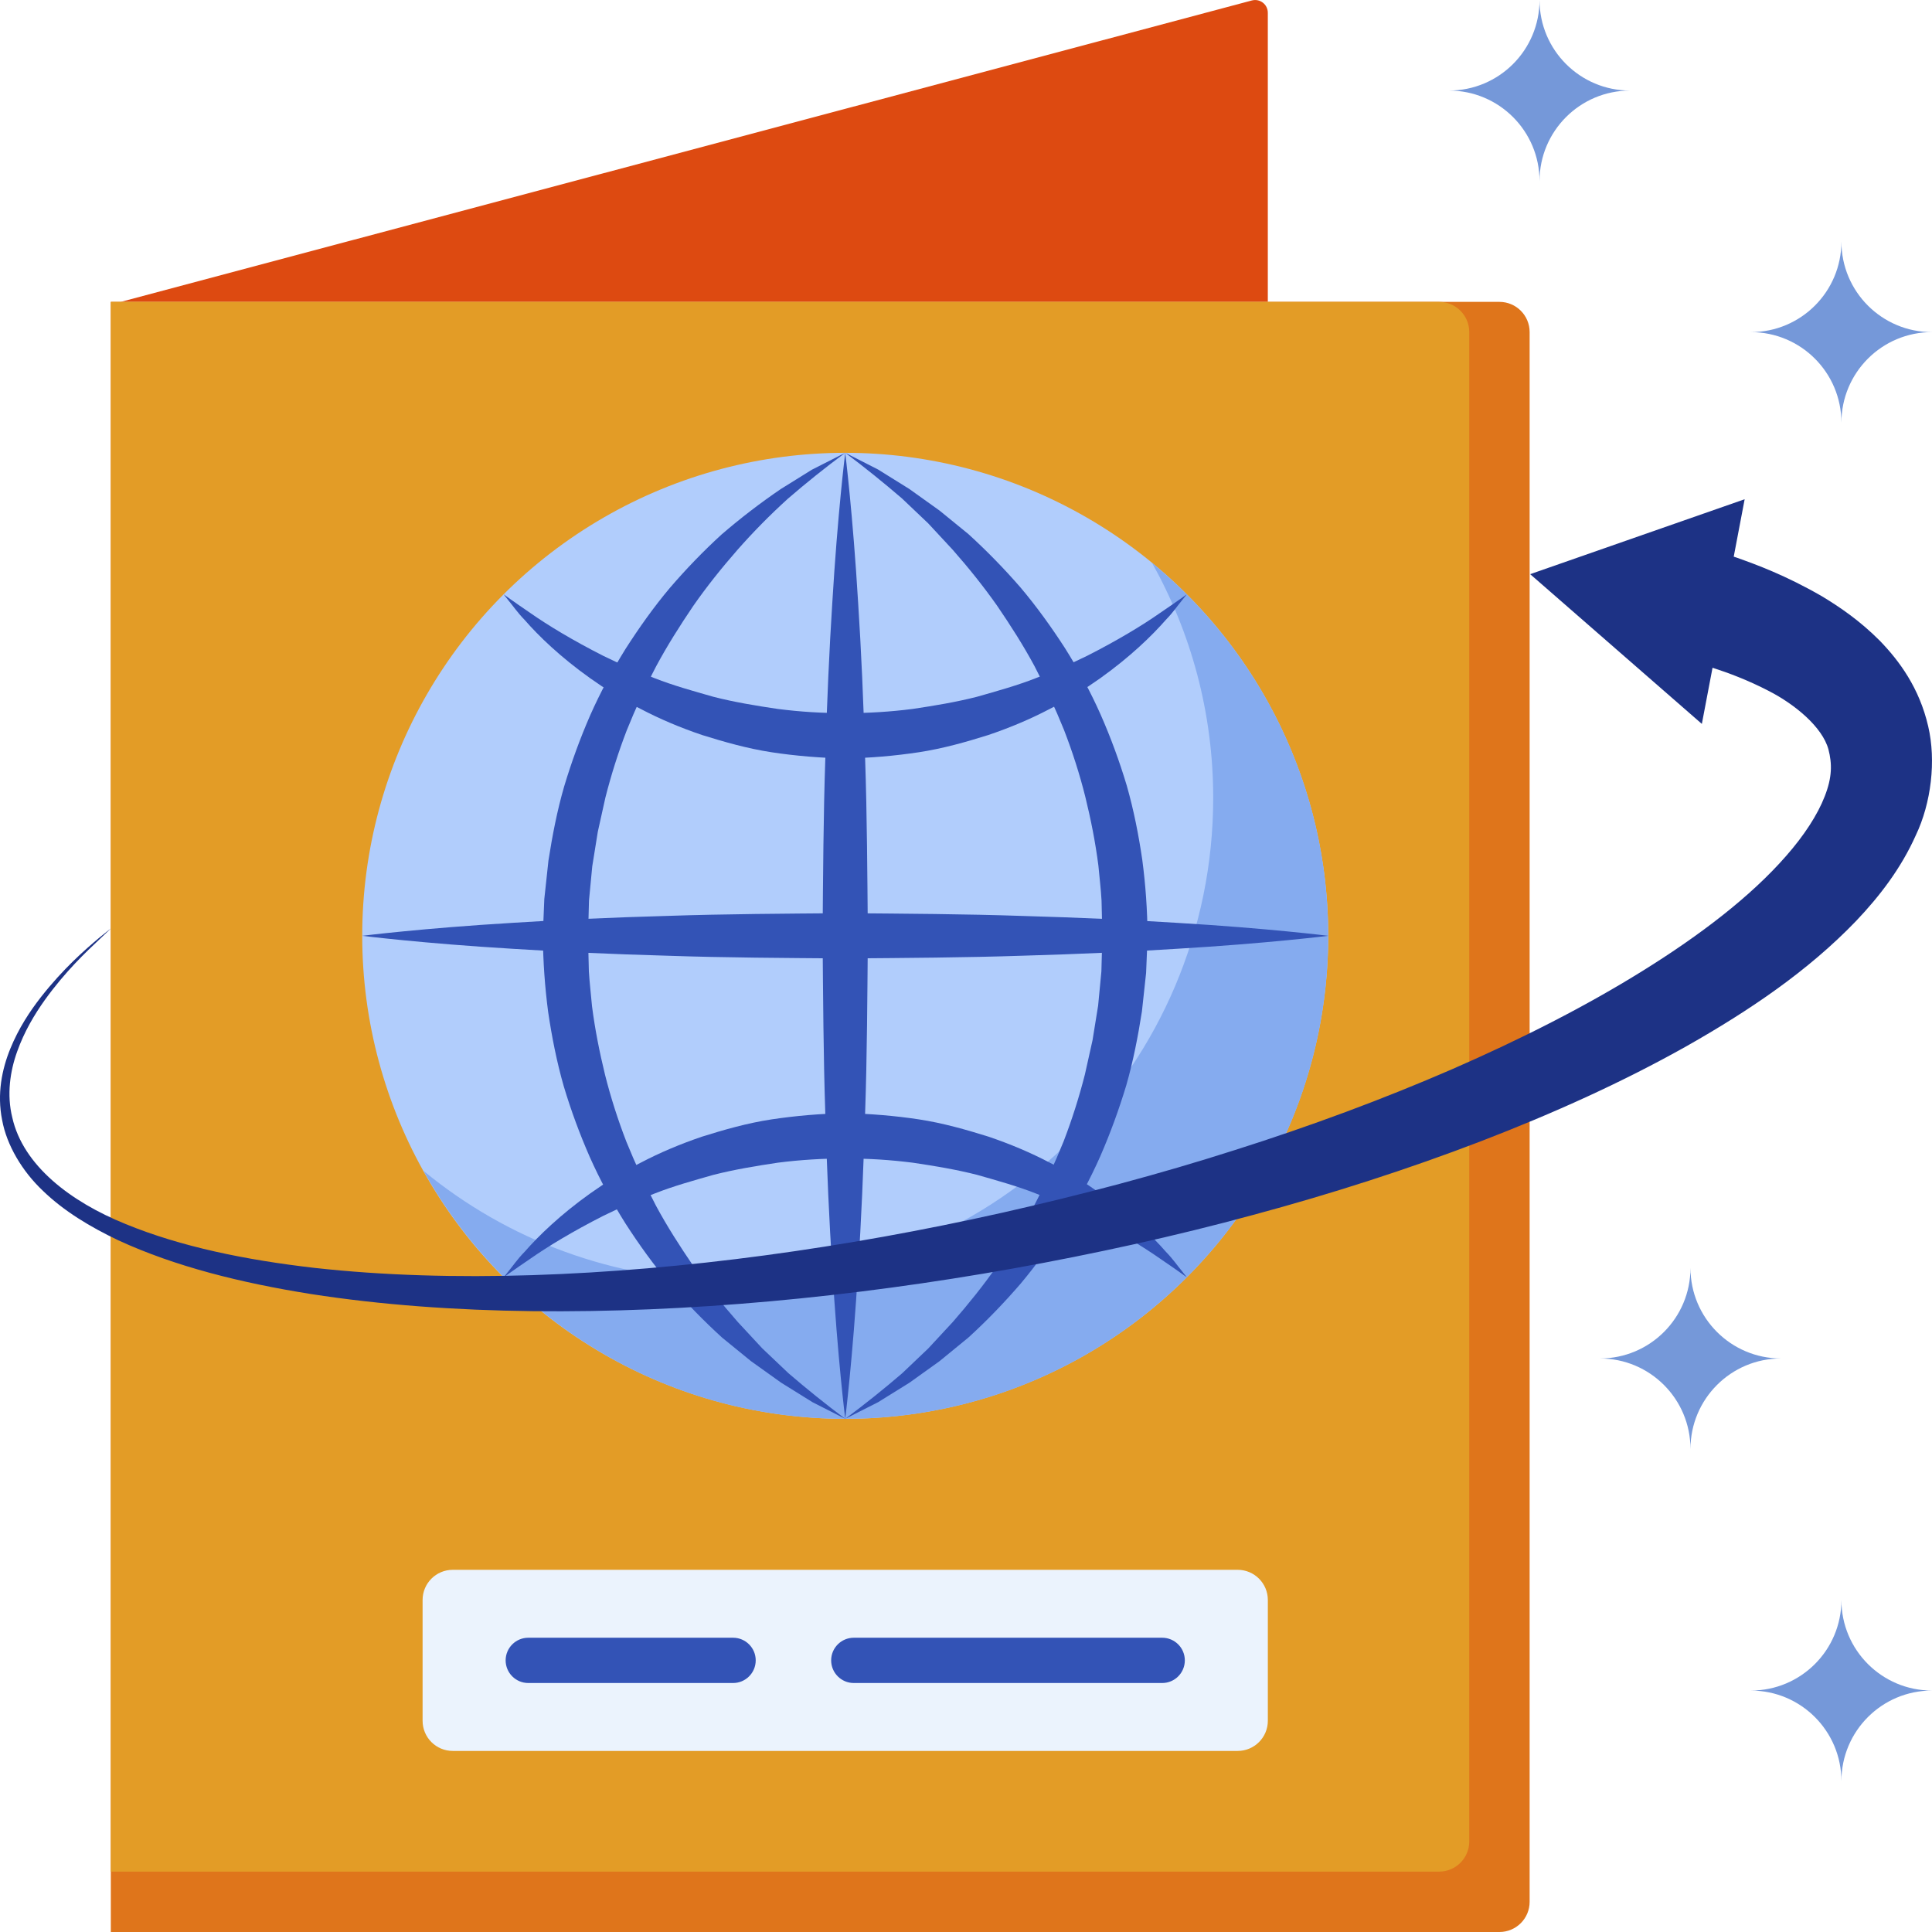 <?xml version="1.0" encoding="utf-8"?>
<!DOCTYPE svg PUBLIC "-//W3C//DTD SVG 1.1//EN" "http://www.w3.org/Graphics/SVG/1.1/DTD/svg11.dtd">
<svg version="1.1" id="layer_1" xmlns="http://www.w3.org/2000/svg" xmlns:xlink="http://www.w3.org/1999/xlink" 
     x="0px" y="0px" width="64px" height="64px" viewBox="0 0 64 64" xml:space="preserve">
<rect fill="transparent" width="64" height="64"/><g xmlns="http://www.w3.org/2000/svg" xmlns:xlink="http://www.w3.org/1999/xlink" transform="translate(-278.251,-145.875)">
		<path fill="#DD4A11" d="M319.718,145.891l-37.469,9.984h38v-9.576C320.25,146.021,319.987,145.818,319.718,145.891z"/>
		<path fill="#DF751B" d="M327.922,209.875h-46v-54h46c0.552,0,1,0.448,1,1v52C328.922,209.428,328.474,209.875,327.922,209.875z"/>
		<path fill="#E39C26" d="M325.922,207.875h-44v-52h44c0.552,0,1,0.448,1,1v50C326.922,207.428,326.474,207.875,325.922,207.875z"/>
		<path fill="#EBF3FD" d="M319.25,203.877h-26c-0.553,0-1-0.447-1-1v-4c0-0.552,0.447-1,1-1h26c0.552,0,1,0.448,1,1v4    C320.25,203.43,319.802,203.877,319.25,203.877z"/>
		<circle fill="#B1CDFC" cx="306.25" cy="176.875" r="16"/>
		<path fill="#85ABEF" d="M316.413,164.518c1.287,2.305,2.027,4.957,2.027,7.785c0,8.837-7.163,16-15.999,16    c-3.859,0-7.399-1.367-10.162-3.643c2.735,4.898,7.963,8.215,13.972,8.215c8.837,0,16-7.164,16-16    C322.25,171.897,319.977,167.451,316.413,164.518z"/>
		<path fill="#3353B6" d="M306.25,192.875l-1.083-0.55l-1.04-0.647l-0.998-0.713l-0.955-0.778c-0.609-0.554-1.185-1.146-1.729-1.771    c-0.535-0.633-1.02-1.307-1.471-2.006c-0.443-0.704-0.843-1.438-1.183-2.201c-0.336-0.766-0.626-1.551-0.866-2.354    c-0.231-0.807-0.393-1.63-0.516-2.459c-0.11-0.843-0.166-1.646-0.177-2.532l0.05-1.208l0.137-1.273    c0.13-0.83,0.287-1.652,0.521-2.457c0.241-0.803,0.527-1.588,0.861-2.354c0.338-0.764,0.734-1.498,1.174-2.205    c0.449-0.7,0.929-1.378,1.462-2.012c0.54-0.629,1.113-1.223,1.721-1.778c0.624-0.538,1.275-1.036,1.95-1.497l1.037-0.645    l1.086-0.551l0.019-0.01l0,0l1.086,0.553l1.038,0.646l0.999,0.714l0.955,0.778c0.609,0.554,1.186,1.146,1.729,1.771    c0.535,0.634,1.02,1.309,1.472,2.008c0.443,0.704,0.843,1.438,1.182,2.203c0.337,0.765,0.626,1.552,0.866,2.354    c0.23,0.807,0.393,1.631,0.514,2.461c0.111,0.844,0.167,1.648,0.176,2.533l-0.05,1.209l-0.138,1.273    c-0.13,0.83-0.289,1.652-0.521,2.459c-0.243,0.802-0.529,1.588-0.864,2.354c-0.339,0.764-0.736,1.498-1.177,2.205    c-0.449,0.7-0.93,1.378-1.464,2.012c-0.542,0.627-1.115,1.223-1.724,1.777l-0.954,0.781l-0.998,0.715l-1.039,0.645L306.25,192.875    z M306.25,192.875c0.651-0.483,1.278-0.986,1.885-1.507l0.867-0.825l0.81-0.874c0.521-0.597,1.015-1.212,1.466-1.856    c0.44-0.652,0.861-1.313,1.23-2.002c0.362-0.694,0.683-1.404,0.976-2.125c0.28-0.727,0.514-1.467,0.706-2.219l0.253-1.135    l0.185-1.146l0.108-1.132l0.032-1.209l-0.027-1.137c-0.021-0.387-0.07-0.771-0.104-1.156c-0.098-0.768-0.248-1.526-0.433-2.279    c-0.188-0.751-0.425-1.491-0.706-2.217c-0.291-0.72-0.618-1.427-0.98-2.119c-0.371-0.689-0.794-1.348-1.237-1.998    c-0.453-0.643-0.947-1.258-1.472-1.854l-0.81-0.873l-0.868-0.825c-0.606-0.521-1.231-1.026-1.881-1.513l0,0l-0.017,0.013    c-0.65,0.483-1.277,0.985-1.882,1.508c-0.593,0.538-1.151,1.104-1.675,1.7c-0.521,0.596-1.014,1.211-1.463,1.856    c-0.44,0.651-0.86,1.312-1.229,2.001c-0.361,0.693-0.683,1.403-0.974,2.124c-0.279,0.726-0.513,1.467-0.704,2.218l-0.252,1.135    l-0.184,1.145l-0.108,1.133l-0.032,1.208l0.028,1.136c0.023,0.386,0.071,0.77,0.104,1.154c0.098,0.768,0.249,1.526,0.433,2.279    c0.189,0.75,0.426,1.49,0.707,2.215c0.292,0.719,0.618,1.426,0.98,2.119c0.371,0.688,0.794,1.346,1.237,1.995    c0.453,0.644,0.947,1.257,1.471,1.853l0.81,0.873l0.868,0.824C304.97,191.881,305.601,192.389,306.25,192.875z"/>
		<path fill="#3353B6" d="M294.937,188.188c0,0,0.062-0.077,0.176-0.224c0.121-0.143,0.271-0.371,0.516-0.621    c0.463-0.529,1.185-1.23,2.175-1.935c0.495-0.351,1.053-0.708,1.679-1.021c0.619-0.325,1.303-0.615,2.03-0.861    c0.73-0.229,1.497-0.448,2.297-0.57c0.808-0.12,1.602-0.19,2.459-0.205c0.76,0.014,1.64,0.085,2.423,0.205    c0.8,0.122,1.567,0.342,2.298,0.57c0.728,0.246,1.41,0.536,2.03,0.861c0.626,0.313,1.184,0.67,1.679,1.021    c0.989,0.704,1.714,1.407,2.173,1.933c0.243,0.249,0.397,0.482,0.518,0.623c0.114,0.146,0.176,0.224,0.176,0.224    s-0.322-0.237-0.89-0.622c-0.561-0.394-1.394-0.902-2.419-1.421c-0.517-0.253-1.084-0.502-1.693-0.735    c-0.607-0.24-1.269-0.424-1.947-0.617c-0.686-0.175-1.403-0.295-2.134-0.403c-0.747-0.093-1.438-0.14-2.248-0.138    c-0.714-0.003-1.488,0.045-2.213,0.138c-0.73,0.108-1.449,0.229-2.135,0.403c-0.678,0.193-1.34,0.377-1.946,0.617    c-0.609,0.233-1.177,0.482-1.693,0.735c-1.024,0.519-1.86,1.029-2.418,1.419C295.258,187.951,294.937,188.188,294.937,188.188z"/>
		<path fill="#3353B6" d="M317.564,165.563c0,0-0.062,0.077-0.177,0.223c-0.121,0.143-0.271,0.371-0.515,0.621    c-0.463,0.529-1.185,1.23-2.175,1.936c-0.495,0.35-1.053,0.707-1.679,1.02c-0.62,0.326-1.303,0.615-2.03,0.861    c-0.73,0.229-1.498,0.448-2.298,0.57c-0.807,0.121-1.601,0.191-2.458,0.205c-0.76-0.014-1.64-0.084-2.424-0.205    c-0.799-0.122-1.566-0.342-2.297-0.57c-0.728-0.246-1.411-0.535-2.03-0.861c-0.626-0.313-1.184-0.67-1.679-1.02    c-0.99-0.704-1.714-1.407-2.173-1.934c-0.243-0.249-0.397-0.482-0.518-0.623c-0.114-0.146-0.176-0.223-0.176-0.223    s0.321,0.236,0.889,0.622c0.562,0.393,1.395,0.901,2.42,1.42c0.517,0.253,1.084,0.503,1.693,0.736    c0.606,0.239,1.269,0.423,1.947,0.616c0.685,0.176,1.403,0.295,2.134,0.403c0.747,0.094,1.437,0.14,2.248,0.138    c0.714,0.003,1.488-0.044,2.213-0.138c0.73-0.108,1.448-0.228,2.134-0.403c0.679-0.193,1.34-0.377,1.947-0.616    c0.608-0.233,1.177-0.483,1.693-0.736c1.024-0.519,1.86-1.028,2.417-1.419C317.242,165.799,317.564,165.563,317.564,165.563z"/>
		<path fill="#3353B6" d="M306.25,192.875c0,0-0.252-2-0.43-5c-0.097-1.5-0.178-3.25-0.23-5.125    c-0.063-1.875-0.073-3.875-0.09-5.875c0.017-2,0.026-4,0.091-5.875c0.053-1.875,0.133-3.625,0.229-5.125c0.178-3,0.43-5,0.43-5    s0.251,2,0.43,5c0.097,1.5,0.177,3.25,0.229,5.125c0.064,1.875,0.074,3.875,0.091,5.875c-0.017,2-0.026,4-0.091,5.875    c-0.053,1.875-0.133,3.625-0.229,5.125C306.501,190.875,306.25,192.875,306.25,192.875z"/>
		<path fill="#3353B6" d="M322.25,176.875c0,0-2,0.251-5,0.429c-1.5,0.097-3.25,0.177-5.125,0.23    c-1.875,0.063-3.875,0.075-5.875,0.091c-2-0.016-4-0.025-5.875-0.09c-1.875-0.052-3.625-0.133-5.125-0.229    c-3-0.179-5-0.431-5-0.431s2-0.252,5-0.431c1.5-0.097,3.25-0.177,5.125-0.229c1.875-0.064,3.875-0.074,5.875-0.09    c2,0.017,4,0.027,5.875,0.092c1.875,0.053,3.625,0.133,5.125,0.229C320.25,176.624,322.25,176.875,322.25,176.875z"/>
		<path fill="#3353B6" d="M316.75,201.627h-10.216c-0.414,0-0.75-0.336-0.75-0.75s0.336-0.75,0.75-0.75h10.216    c0.414,0,0.75,0.336,0.75,0.75S317.165,201.627,316.75,201.627z"/>
		<path fill="#3353B6" d="M302.535,201.627h-6.784c-0.414,0-0.75-0.336-0.75-0.75s0.336-0.75,0.75-0.75h6.784    c0.414,0,0.75,0.336,0.75,0.75S302.949,201.627,302.535,201.627z"/>
		<path fill="#1D3285" d="M342.125,169.935c-0.294-1.272-0.956-2.168-1.605-2.837c-0.659-0.662-1.321-1.112-1.919-1.473    c-1.202-0.693-2.169-1.047-2.824-1.279c-0.035-0.012-0.061-0.02-0.094-0.031l0.362-1.902l-7.105,2.482l5.687,4.96l0.354-1.86    c0.514,0.166,1.163,0.405,1.867,0.771c0.853,0.437,1.771,1.188,1.973,1.935c0.121,0.471,0.127,0.916-0.124,1.555    c-0.238,0.615-0.688,1.301-1.274,1.969c-1.178,1.35-2.86,2.632-4.754,3.809c-1.899,1.182-4.038,2.267-6.315,3.26    c-2.28,0.99-4.701,1.889-7.205,2.681c-2.508,0.803-5.075,1.481-7.702,2.074c-5.213,1.168-10.548,1.907-15.563,2.067    c-2.508,0.08-4.937,0.012-7.218-0.241c-2.276-0.262-4.419-0.698-6.258-1.454c-1.816-0.736-3.392-1.934-3.75-3.526    c-0.188-0.757-0.073-1.538,0.163-2.19c0.235-0.66,0.573-1.225,0.914-1.703c0.688-0.957,1.374-1.598,1.833-2.031    c0.161-0.152,0.355-0.338,0.355-0.338s-0.188,0.144-0.383,0.305c-0.486,0.408-1.194,1.026-1.935,1.969    c-0.366,0.471-0.738,1.031-1.014,1.711c-0.275,0.676-0.444,1.494-0.269,2.362c0.151,0.829,0.664,1.695,1.354,2.345    c0.693,0.67,1.561,1.193,2.495,1.637c1.884,0.869,4.063,1.41,6.378,1.779c2.32,0.361,4.79,0.538,7.344,0.568    c5.111,0.057,10.55-0.454,15.926-1.415c2.666-0.48,5.356-1.067,7.948-1.774c2.601-0.7,5.133-1.516,7.545-2.441    c2.411-0.928,4.704-1.965,6.808-3.148c2.1-1.19,4.031-2.498,5.615-4.146c0.785-0.826,1.491-1.746,1.981-2.843    C342.224,172.475,342.392,171.075,342.125,169.935z"/>
		<path fill="#7598D9" d="M331.25,190.876c1.658,0,3,1.342,3,3c0-1.658,1.342-3,3-3c-1.658,0-3-1.342-3-3    C334.25,189.534,332.909,190.876,331.25,190.876z"/>
		<path fill="#7598D9" d="M336.25,201.877c1.658,0,3,1.342,3,3c0-1.658,1.342-3,3-3c-1.658,0-3-1.342-3-3    C339.25,200.535,337.909,201.877,336.25,201.877z"/>
		<path fill="#7598D9" d="M326.25,148.875c1.658,0,3,1.342,3,3c0-1.658,1.342-3,3-3c-1.658,0-3-1.342-3-3    C329.25,147.533,327.908,148.875,326.25,148.875z"/>
		<path fill="#7598D9" d="M336.25,156.877c1.658,0,3,1.342,3,3c0-1.658,1.342-3,3-3c-1.658,0-3-1.342-3-3    C339.25,155.535,337.909,156.877,336.25,156.877z"/>
	</g>
	</svg>